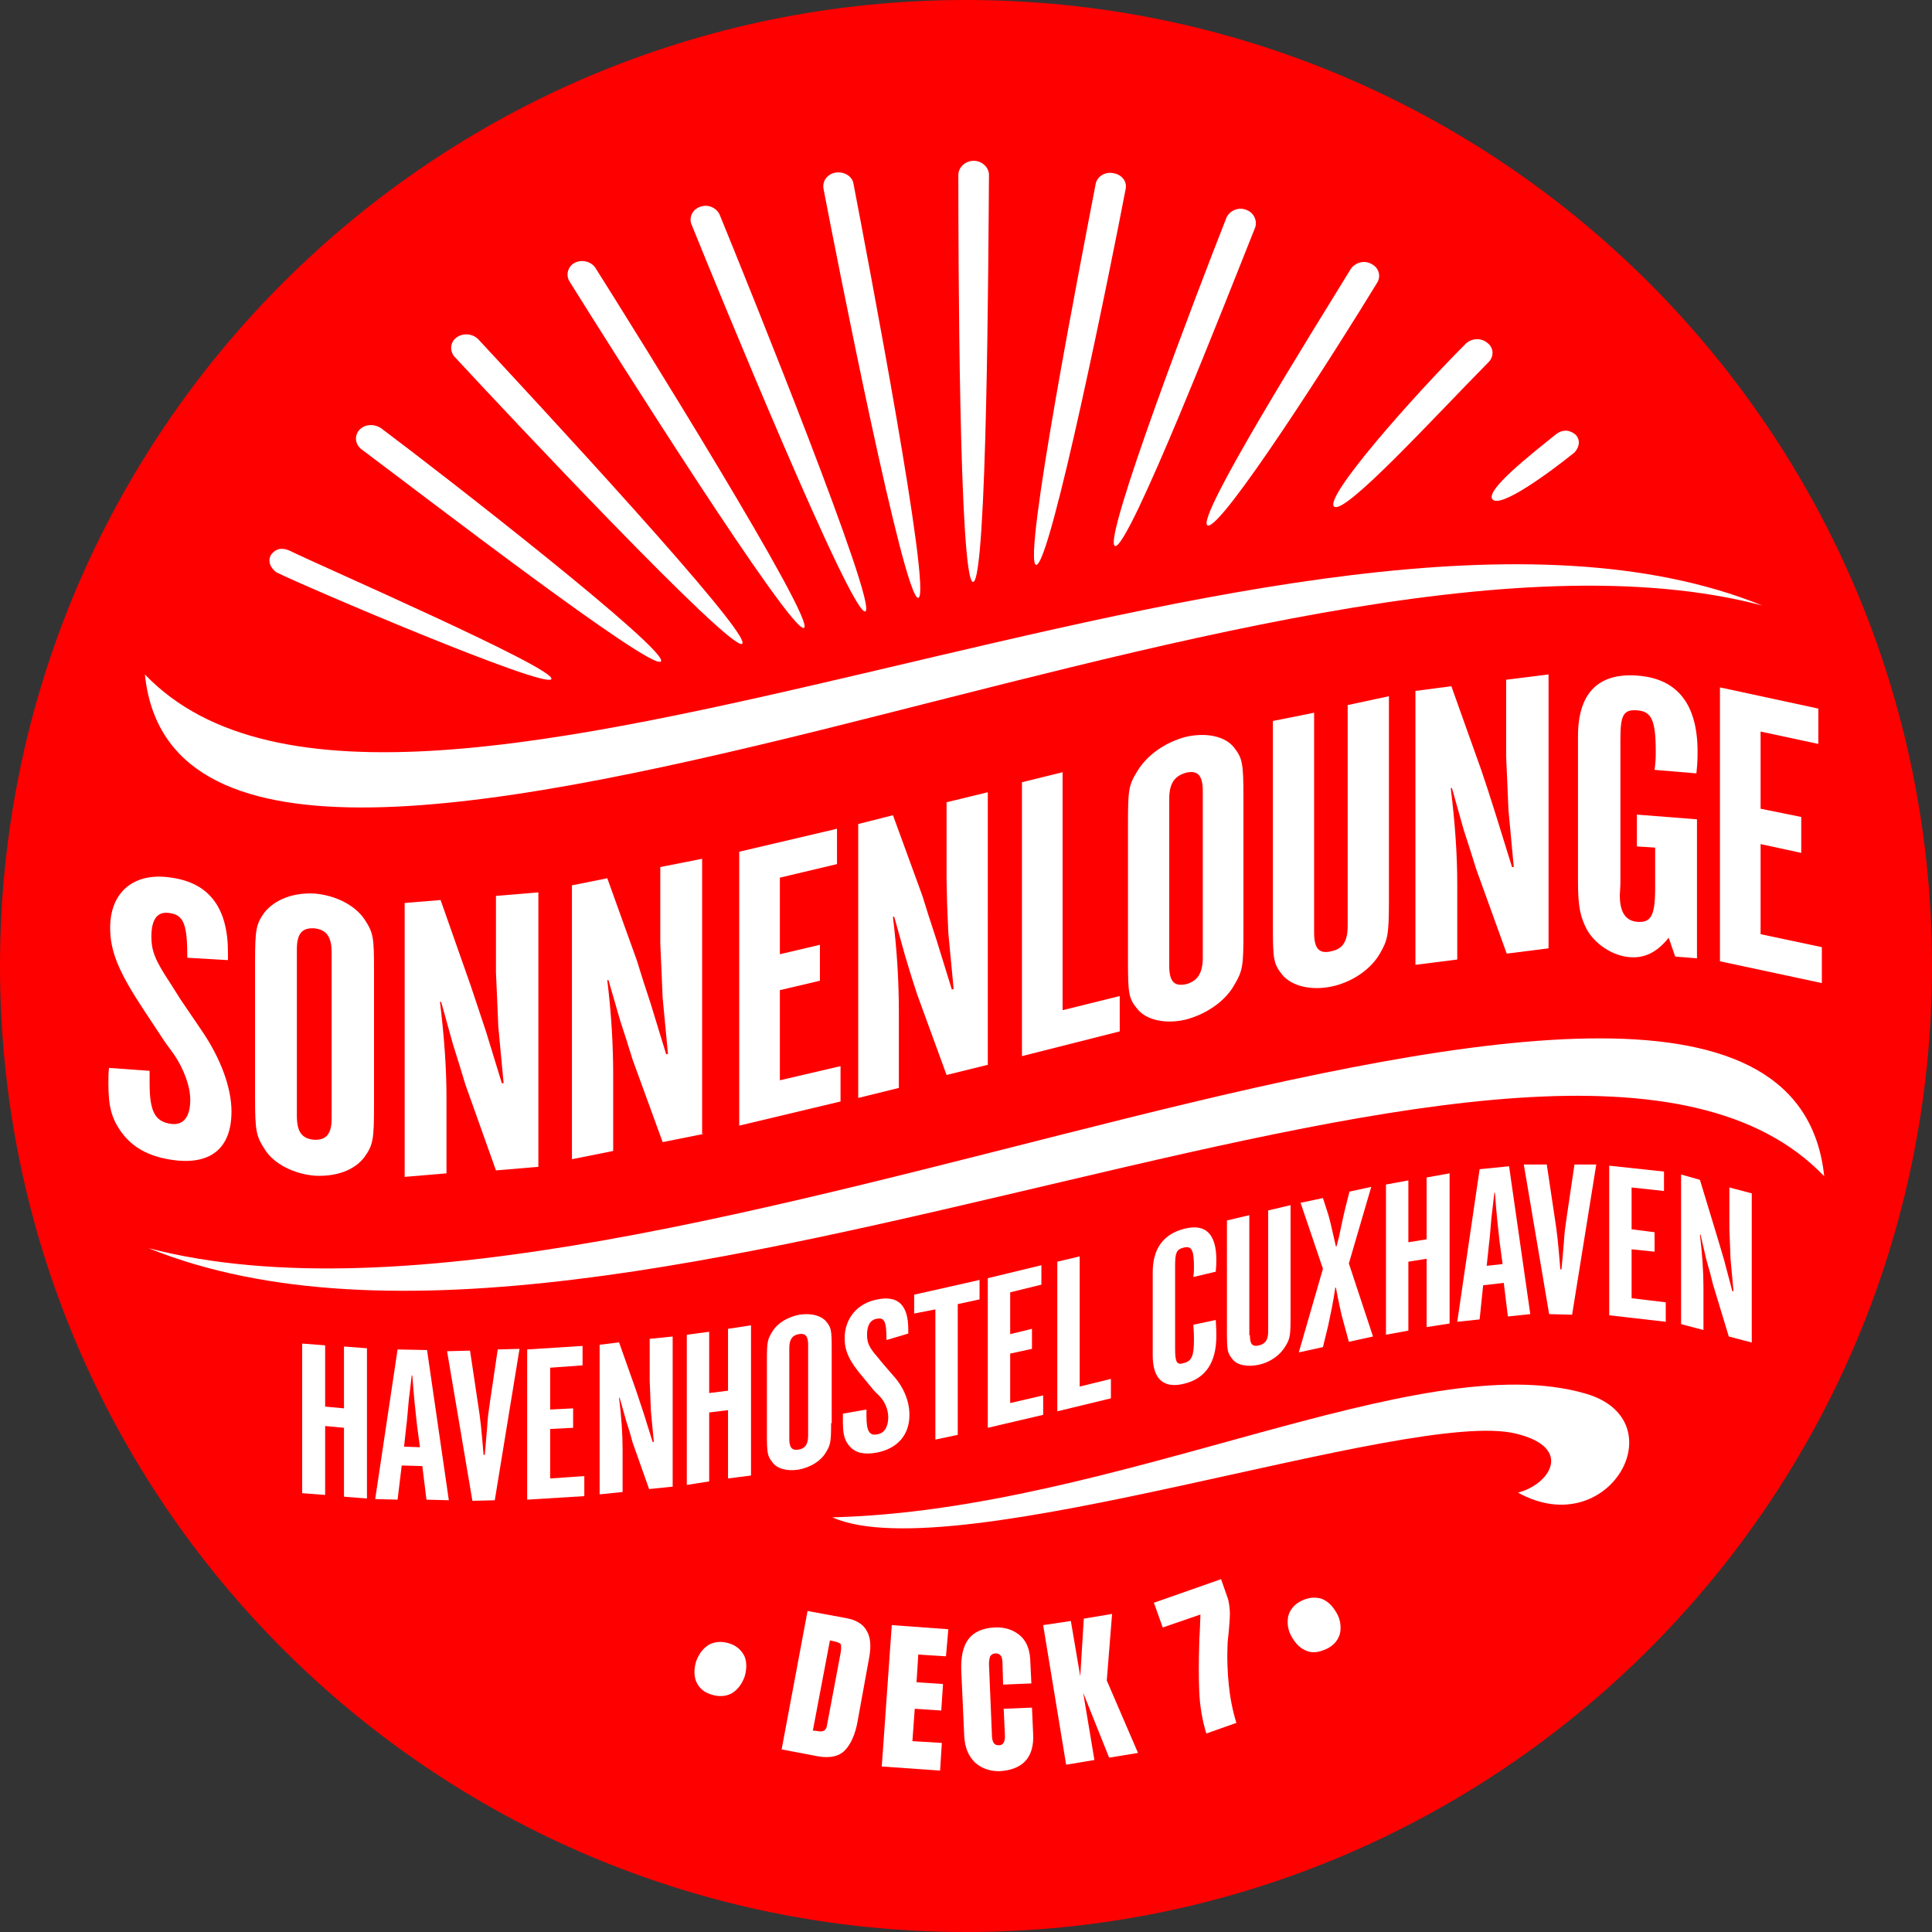 <svg xmlns="http://www.w3.org/2000/svg" xmlns:xlink="http://www.w3.org/1999/xlink" id="Ebene_1" x="0px" y="0px" viewBox="0 0 328 328" style="enable-background:new 0 0 328 328;" xml:space="preserve"><rect x="0" y="0" width="328" height="328" fill="#333333" stroke="none"/><style type="text/css">	.st0{clip-path:url(#SVGID_00000073692973953913971870000016313776770417986463_);fill:#FF0000;}	.st1{clip-path:url(#SVGID_00000073692973953913971870000016313776770417986463_);fill:#FFFFFF;}	.st2{fill:#FFFFFF;}	.st3{clip-path:url(#SVGID_00000158022976459059572710000009780693023552712857_);fill:#FFFFFF;}	.st4{clip-path:url(#SVGID_00000008128851571697684160000014300751322035084200_);fill:#FFFFFF;}	.st5{clip-path:url(#SVGID_00000098931604188389540620000011283212944706540948_);fill:#FFFFFF;}	.st6{clip-path:url(#SVGID_00000129894878599055803150000006278064979498892985_);fill:#FFFFFF;}	.st7{clip-path:url(#SVGID_00000112610766872557223000000018416690853143656623_);fill:#FFFFFF;}	.st8{clip-path:url(#SVGID_00000029764520477609235410000016271882701906999962_);fill:#FFFFFF;}	.st9{clip-path:url(#SVGID_00000130633995518638554650000008790580065059365816_);fill:#FFFFFF;}	.st10{clip-path:url(#SVGID_00000075865103330462349530000007524172723042401213_);fill:#FFFFFF;}	.st11{clip-path:url(#SVGID_00000147934425214039465850000004666743340571592111_);fill:#FFFFFF;}	.st12{clip-path:url(#SVGID_00000168090666609692984440000016319543490484271530_);fill:#FFFFFF;}</style><g>	<defs>		<rect id="SVGID_1_" width="328" height="328"></rect>	</defs>	<clipPath id="SVGID_00000003790893366996329340000015639038147594337960_">		<use xlink:href="#SVGID_1_" style="overflow:visible;"></use>	</clipPath>	<path style="clip-path:url(#SVGID_00000003790893366996329340000015639038147594337960_);fill:#FF0000;" d="M164,328  c90.6,0,164-73.4,164-164S254.6,0,164,0S0,73.4,0,164S73.4,328,164,328"></path>	<path style="clip-path:url(#SVGID_00000003790893366996329340000015639038147594337960_);fill:#FFFFFF;" d="M118.2,285.5  c-0.4-1-0.4-2.2,0-3.5c0.5-1.3,1.2-2.2,2.2-2.8c1-0.5,2.1-0.6,3.4-0.2c1.3,0.4,2.1,1.2,2.6,2.2c0.4,1,0.4,2.2,0,3.5  c-0.5,1.3-1.2,2.2-2.2,2.8c-1,0.5-2.1,0.6-3.4,0.2C119.5,287.3,118.7,286.6,118.2,285.5"></path>	<path style="clip-path:url(#SVGID_00000003790893366996329340000015639038147594337960_);fill:#FFFFFF;" d="M138.9,293.9  c0.9,0.2,1.4-0.2,1.5-1l2.3-12.2c0.1-0.5,0.1-0.9,0.1-1.2s-0.1-0.5-0.4-0.6c-0.2-0.1-0.5-0.2-1-0.3l-0.5-0.1l-2.9,15.3L138.9,293.9  z M137.1,273.5l6.5,1.2c1.7,0.3,2.9,1,3.5,2.1c0.7,1.1,0.8,2.6,0.5,4.4l-2,11c-0.4,2.3-1.2,4-2.2,5c-1,1-2.5,1.3-4.4,1l-6.3-1.2  L137.1,273.5z"></path></g><polygon class="st2" points="149.7,299.9 151.4,275.9 161,276.6 160.6,281.2 155.9,280.9 155.6,285.6 160.1,285.9 159.8,290.4  155.3,290.1 154.9,295.6 159.9,295.9 159.6,300.6 "></polygon><g>	<defs>		<rect id="SVGID_00000040553723542555217070000009566183979707912843_" width="328" height="328"></rect>	</defs>	<clipPath id="SVGID_00000115485240814341170340000003889562787210499201_">		<use xlink:href="#SVGID_00000040553723542555217070000009566183979707912843_" style="overflow:visible;"></use>	</clipPath>	<path style="clip-path:url(#SVGID_00000115485240814341170340000003889562787210499201_);fill:#FFFFFF;" d="M165.5,299.2  c-1.1-1.1-1.7-2.5-1.8-4.5l-0.5-11c-0.1-2.4,0.3-4.2,1.2-5.4c0.9-1.2,2.4-1.9,4.4-2c1.8-0.1,3.2,0.4,4.3,1.3  c1.1,0.9,1.7,2.3,1.8,4.1l0.2,4.1l-4.8,0.2l-0.1-3.5c0-0.7-0.1-1.2-0.3-1.4c-0.2-0.3-0.5-0.4-0.9-0.4c-0.4,0-0.7,0.2-0.9,0.5  c-0.1,0.3-0.2,0.7-0.2,1.3l0.5,12c0,0.6,0.1,1.1,0.3,1.4c0.2,0.3,0.5,0.4,0.9,0.4c0.7,0,1.1-0.6,1-1.9l-0.2-4.3l4.8-0.2l0.2,4.5  c0.2,4-1.8,6.1-5.8,6.3C168,300.7,166.6,300.2,165.5,299.2"></path></g><polygon class="st2" points="181,299.6 177.1,275.9 181.8,275.2 183.4,284.6 184,274.8 188.8,274 187.9,285.3 193.2,297.6  188.3,298.4 183.9,287.4 185.8,298.8 "></polygon><g>	<defs>		<rect id="SVGID_00000125568412596866755210000008374127381661418901_" width="328" height="328"></rect>	</defs>	<clipPath id="SVGID_00000023961815390418717550000001409220934195418034_">		<use xlink:href="#SVGID_00000125568412596866755210000008374127381661418901_" style="overflow:visible;"></use>	</clipPath>	<path style="clip-path:url(#SVGID_00000023961815390418717550000001409220934195418034_);fill:#FFFFFF;" d="M203.6,287.2  c-0.1-2.3-0.1-5.1,0-8.2c0-1,0.1-1.8,0.1-2.2l0.1-2.7l-6.4,2.2l-1.5-4.2l11.4-4l1.2,3.4c0.2,0.9,0.3,1.7,0.3,2.5  c0,0.8-0.1,1.9-0.2,3.1c-0.1,0.9-0.2,1.7-0.2,2.3c-0.1,2.2,0,4.4,0.2,6.5c0.2,2.1,0.6,4.3,1.3,6.6l-5.1,1.8  C204.1,292,203.7,289.6,203.6,287.2"></path>	<path style="clip-path:url(#SVGID_00000023961815390418717550000001409220934195418034_);fill:#FFFFFF;" d="M221.9,280.3  c-1.1-0.4-1.9-1.2-2.6-2.4c-0.7-1.2-0.8-2.4-0.6-3.5c0.3-1.1,1-2,2.2-2.6c1.2-0.6,2.3-0.7,3.4-0.4c1.1,0.4,1.9,1.2,2.6,2.4  c0.7,1.2,0.8,2.4,0.6,3.5c-0.3,1.1-1,2-2.2,2.6C224,280.5,222.9,280.7,221.9,280.3"></path>	<path style="clip-path:url(#SVGID_00000023961815390418717550000001409220934195418034_);fill:#FFFFFF;" d="M25.4,181.8v2.1  c0,4.8,0.9,6.5,3.6,6.9c2.1,0.3,3.3-1.1,3.3-4.1c0-2.3-1.1-5.2-2.7-7.6l-1.6-2.2l-3.5-5.3c-4.3-6.5-5.8-10-5.8-14.1  c0-6.1,4.1-9.5,10.4-8.5c6.4,0.9,9.6,5.1,9.6,12.7v1.3l-6.9-0.4c0-5.7-0.6-7.3-3.1-7.6c-2-0.3-3,1.1-3,4c0,2.4,0.6,4,3.2,7.9  l1.7,2.7l3.6,5.3c3.3,4.8,5.1,9.8,5.1,13.8c0,6.3-3.6,9.2-10.2,8.2c-3.9-0.6-6.6-2.1-8.5-4.7c-1.7-2.4-2.2-4.4-2.2-8.3  c0-1,0-1.5,0.1-2.6L25.4,181.8z"></path>	<path style="clip-path:url(#SVGID_00000023961815390418717550000001409220934195418034_);fill:#FFFFFF;" d="M56.3,161.7  c0-2.7-0.9-3.9-3-4.1c-2.1-0.1-2.9,1-2.9,3.6v28.2c0,2.7,0.8,3.9,2.9,4.1c2.1,0.1,3-1,3-3.6V161.7z M63.5,187.7  c0,5.9-0.2,6.7-1.6,8.7c-1.7,2.3-4.9,3.4-8.5,3.2c-3.5-0.3-6.9-2-8.4-4.4c-1.5-2.3-1.7-3.1-1.7-8.9v-22.8c0-5.9,0.2-6.6,1.6-8.6  c1.8-2.2,4.9-3.4,8.5-3.2c3.6,0.3,6.9,2,8.5,4.4c1.5,2.3,1.6,3,1.6,8.8V187.7z"></path>	<path style="clip-path:url(#SVGID_00000023961815390418717550000001409220934195418034_);fill:#FFFFFF;" d="M91.3,198.1l-7.1,0.6  L79,184.1l-1-3.3l-1.1-3.5l-2-7.2l-0.2,0c0.7,5.9,1.1,11.1,1.1,16.2v12.9l-7.1,0.6v-46.5l6.1-0.5l5.1,14.5l1.1,3.3l1.5,4.5l2.7,8.8  l0.3,0l-0.9-9.6l-0.2-4.7l-0.2-4.5v-13l7.2-0.6V198.1z"></path>	<path style="clip-path:url(#SVGID_00000023961815390418717550000001409220934195418034_);fill:#FFFFFF;" d="M119.5,192.5l-7,1.4  l-5.1-14l-1-3.2l-1.1-3.4l-2-6.9l-0.2,0c0.7,5.8,1,11,1,16.1v12.9l-7,1.4v-46.5l6-1.2l5,13.9l1,3.2l1.4,4.3l2.6,8.5l0.3-0.1  l-0.9-9.5l-0.2-4.7l-0.2-4.5v-13l7.1-1.4V192.5z"></path></g><polygon class="st2" points="142.1,140.7 142.1,146.7 132.4,149 132.4,162 139.2,160.4 139.2,166.5 132.4,168.1 132.4,183.4  142.7,181 142.7,187 125.5,191.1 125.5,144.6 "></polygon><g>	<defs>		<rect id="SVGID_00000057147676393171389650000002452943833333328787_" width="328" height="328"></rect>	</defs>	<clipPath id="SVGID_00000026131599122505385750000011920709400003172510_">		<use xlink:href="#SVGID_00000057147676393171389650000002452943833333328787_" style="overflow:visible;"></use>	</clipPath>	<path style="clip-path:url(#SVGID_00000026131599122505385750000011920709400003172510_);fill:#FFFFFF;" d="M167.6,180.8l-6.9,1.7  l-5-13.7l-1-3.1l-1-3.3l-1.9-6.8l-0.2,0.1c0.7,5.8,1,11,1,16.1v12.9l-6.9,1.7v-46.5l5.9-1.5l5,13.7l1,3.2l1.4,4.3l2.6,8.4l0.3-0.1  l-0.9-9.5l-0.2-4.7l-0.1-4.5v-13l7-1.7V180.8z"></path></g><polygon class="st2" points="173.5,132.8 180.4,131.1 180.4,171.5 190.1,169.1 190.1,175.1 173.5,179.3 "></polygon><g>	<defs>		<rect id="SVGID_00000029008235311066899700000009329706948326150578_" width="328" height="328"></rect>	</defs>	<clipPath id="SVGID_00000064349654147942937320000001468037176066932634_">		<use xlink:href="#SVGID_00000029008235311066899700000009329706948326150578_" style="overflow:visible;"></use>	</clipPath>	<path style="clip-path:url(#SVGID_00000064349654147942937320000001468037176066932634_);fill:#FFFFFF;" d="M204.2,134.3  c0-2.7-0.9-3.6-2.9-3.1c-2,0.6-2.8,1.9-2.8,4.5v28.2c0,2.7,0.8,3.6,2.8,3.2c2-0.5,2.9-1.9,2.9-4.5V134.3z M211.1,158.1  c0,5.9-0.1,6.7-1.6,9.2c-1.6,2.8-4.8,4.9-8.2,5.8c-3.4,0.8-6.7,0.1-8.2-1.8c-1.5-1.8-1.6-2.6-1.6-8.4V140c0-5.9,0.1-6.7,1.6-9.1  c1.7-2.8,4.8-4.9,8.2-5.8c3.5-0.8,6.7-0.1,8.2,1.8c1.4,1.8,1.6,2.6,1.6,8.3V158.1z"></path>	<path style="clip-path:url(#SVGID_00000064349654147942937320000001468037176066932634_);fill:#FFFFFF;" d="M223.1,158.3  c0,2.7,0.8,3.7,2.9,3.2c2-0.4,2.8-1.7,2.8-4.4v-37.4l7-1.5v34.7c0,5.9-0.2,6.7-1.6,9.1c-1.6,2.7-4.8,4.8-8.2,5.5  c-3.5,0.7-6.7-0.1-8.3-2c-1.5-1.9-1.6-2.6-1.6-8.3v-34.8l7-1.4V158.3z"></path>	<path style="clip-path:url(#SVGID_00000064349654147942937320000001468037176066932634_);fill:#FFFFFF;" d="M262.9,161l-7.1,0.9  l-5.2-14.4l-1-3.2l-1.1-3.4l-2-7.1l-0.2,0c0.7,5.8,1.1,11.1,1.1,16.2v12.9l-7.1,0.9v-46.5l6.1-0.8l5.1,14.3l1.1,3.3l1.4,4.4  l2.7,8.7l0.3,0l-0.9-9.6l-0.2-4.7l-0.2-4.5v-13l7.2-0.9V161z"></path>	<path style="clip-path:url(#SVGID_00000064349654147942937320000001468037176066932634_);fill:#FFFFFF;" d="M288.2,162.7l-3.8-0.3  l-1.1-3.2c-2,2.5-4.1,3.5-6.6,3.3c-2.9-0.2-5.9-2.2-7.3-4.7c-1.1-2.1-1.5-3.9-1.5-8.1V125c0-7.3,3.4-10.8,10.1-10.3  c6.8,0.5,10.2,4.9,10.2,12.9c0,1,0,1.9-0.2,3.7l-7.1-0.6c0.2-1.5,0.2-2.2,0.2-3.1c0-5.3-0.7-6.8-3.1-7c-2.4-0.2-2.9,0.8-2.9,4.9  v24.6l-0.1,1.9c0,2.9,1,4.3,2.9,4.5c2.4,0.2,3.1-1,3.1-5.8v-6.8l-3.1-0.2v-5.4l10.2,0.8V162.7z"></path></g><polygon class="st2" points="308.7,120.3 308.7,126.3 298.9,124.2 298.9,137.3 305.8,138.7 305.8,144.8 298.9,143.3 298.9,158.6  309.3,160.8 309.3,166.9 292,163.2 292,116.7 "></polygon><polygon class="st2" points="55.2,242.1 55.2,253.8 51.3,253.5 51.3,228.1 55.2,228.4 55.2,238.8 58.4,239.1 58.4,228.6 62.3,228.9  62.3,254.4 58.4,254.1 58.4,242.4 "></polygon><g>	<defs>		<rect id="SVGID_00000103260197396258342570000009693830133491390894_" width="328" height="328"></rect>	</defs>	<clipPath id="SVGID_00000106829356456611915380000005391814434978958999_">		<use xlink:href="#SVGID_00000103260197396258342570000009693830133491390894_" style="overflow:visible;"></use>	</clipPath>	<path style="clip-path:url(#SVGID_00000106829356456611915380000005391814434978958999_);fill:#FFFFFF;" d="M70.8,242  c-0.3-2.8-0.5-4.4-0.8-8.5l-0.1,0c-0.2,1.9-0.4,3.3-0.5,4.2c-0.2,2.2-0.3,3.6-0.4,4.2l-0.4,3.7l2.7,0.1L70.8,242z M67.5,254.6  l-3.8-0.1l3.8-25.4l5,0.1l3.7,25.5l-3.8-0.1l-0.7-5.7l-3.5-0.1L67.5,254.6z"></path>	<path style="clip-path:url(#SVGID_00000106829356456611915380000005391814434978958999_);fill:#FFFFFF;" d="M80.2,254.8l-4.3-25.4  l3.9-0.1l1.3,8.7c0.5,3.2,0.6,4.3,1,9l0.2,0l0.4-4.6c0.1-1.8,0.2-2.4,0.5-4.5l1.3-8.8l3.7-0.1L84,254.7L80.2,254.8z"></path></g><polygon class="st2" points="98.9,228.5 98.9,231.8 93.4,232.2 93.4,239.3 97.3,239.1 97.3,242.4 93.4,242.6 93.4,251 99.2,250.6  99.2,254 89.5,254.6 89.5,229.1 "></polygon><g>	<defs>		<rect id="SVGID_00000125573210513141740410000008410513635756537022_" width="328" height="328"></rect>	</defs>	<clipPath id="SVGID_00000177473382685361155900000002888849095520838059_">		<use xlink:href="#SVGID_00000125573210513141740410000008410513635756537022_" style="overflow:visible;"></use>	</clipPath>	<path style="clip-path:url(#SVGID_00000177473382685361155900000002888849095520838059_);fill:#FFFFFF;" d="M114.1,252.4l-3.9,0.4  l-2.8-7.9l-0.5-1.8l-0.6-1.9l-1.1-3.9l-0.1,0c0.4,3.2,0.6,6.1,0.6,8.9v7.1l-3.9,0.4v-25.4l3.3-0.4l2.8,7.9l0.6,1.8l0.8,2.4l1.5,4.8  l0.2,0l-0.5-5.3l-0.1-2.6l-0.1-2.5v-7.1l3.9-0.4V252.4z"></path></g><polygon class="st2" points="120.4,239.8 120.4,251.5 116.6,252.1 116.6,226.6 120.4,226.1 120.4,236.5 123.6,236.1 123.6,225.6  127.5,225 127.5,250.5 123.6,251 123.6,239.4 "></polygon><g>	<defs>		<rect id="SVGID_00000181057701352693984100000006054693348789668494_" width="328" height="328"></rect>	</defs>	<clipPath id="SVGID_00000029733051913539032550000006086693567668850334_">		<use xlink:href="#SVGID_00000181057701352693984100000006054693348789668494_" style="overflow:visible;"></use>	</clipPath>	<path style="clip-path:url(#SVGID_00000029733051913539032550000006086693567668850334_);fill:#FFFFFF;" d="M137.2,228.3  c0-1.5-0.5-2-1.6-1.8c-1.1,0.2-1.6,0.9-1.6,2.4v15.4c0,1.5,0.5,2,1.6,1.8c1.1-0.2,1.6-0.9,1.6-2.4V228.3z M141.1,241.6  c0,3.2-0.1,3.7-0.9,5c-0.9,1.5-2.6,2.5-4.6,2.9c-1.9,0.3-3.7-0.1-4.5-1.3c-0.8-1-0.9-1.5-0.9-4.7V231c0-3.2,0.1-3.6,0.9-4.9  c0.9-1.5,2.6-2.5,4.6-2.9c1.9-0.3,3.7,0.1,4.6,1.2c0.8,1,0.9,1.4,0.9,4.6V241.6z"></path>	<path style="clip-path:url(#SVGID_00000029733051913539032550000006086693567668850334_);fill:#FFFFFF;" d="M147.1,239.3v1.1  c0,2.6,0.5,3.4,1.9,3.1c1.1-0.2,1.8-1.2,1.8-2.9c0-1.3-0.6-2.7-1.5-3.6l-0.9-0.9l-1.9-2.3c-2.3-2.7-3.1-4.4-3.1-6.6  c0-3.4,2.2-6,5.6-6.6c3.5-0.7,5.2,1,5.2,5.1v0.7l-3.7,1.1c0-3.1-0.3-3.9-1.7-3.6c-1.1,0.2-1.6,1.2-1.6,2.7c0,1.3,0.3,2.1,1.7,3.7  l0.9,1.1l1.9,2.2c1.8,2,2.7,4.4,2.7,6.6c0,3.4-2,5.7-5.5,6.4c-2.1,0.4-3.6,0.1-4.6-1c-0.9-1-1.2-2-1.2-4.2c0-0.6,0-0.8,0-1.4  L147.1,239.3z"></path></g><polygon class="st2" points="158.8,222.3 155.2,223 155.2,219.8 166.3,217.3 166.3,220.6 162.6,221.4 162.6,243.6 158.8,244.4 "></polygon><polygon class="st2" points="176.8,214.8 176.8,218.1 171.5,219.4 171.5,226.5 175.2,225.6 175.2,229 171.5,229.8 171.5,238.2  177.1,236.9 177.1,240.2 167.7,242.4 167.7,217 "></polygon><polygon class="st2" points="179.5,214.2 183.3,213.3 183.3,235.4 188.6,234.1 188.6,237.4 179.5,239.6 "></polygon><g>	<defs>		<rect id="SVGID_00000127744691326574023840000008945842805230917000_" width="328" height="328"></rect>	</defs>	<clipPath id="SVGID_00000068669674047064685120000012699469975066891700_">		<use xlink:href="#SVGID_00000127744691326574023840000008945842805230917000_" style="overflow:visible;"></use>	</clipPath>	<path style="clip-path:url(#SVGID_00000068669674047064685120000012699469975066891700_);fill:#FFFFFF;" d="M206.4,224.1  c0.1,1.5,0.1,1.9,0.1,2.7c0,4.5-1.8,7.2-5.4,8.1c-3.5,0.9-5.4-0.7-5.4-4.8v-14.1c0-4,1.8-6.5,5.4-7.4c3.6-0.9,5.4,0.9,5.4,5.3  c0,0.6,0,1-0.1,2l-3.8,0.9c0.1-0.8,0.1-1.2,0.1-1.7c0-2.9-0.4-3.6-1.7-3.3c-1.3,0.3-1.5,0.9-1.5,3.2v14c0,2.3,0.3,2.8,1.5,2.4  c1.3-0.3,1.7-1.2,1.7-3.9c0-0.7,0-1.3-0.1-2.6L206.4,224.1z"></path>	<path style="clip-path:url(#SVGID_00000068669674047064685120000012699469975066891700_);fill:#FFFFFF;" d="M212.2,226.7  c0,1.5,0.4,2,1.6,1.7c1.1-0.3,1.5-1,1.5-2.4v-20.5l3.8-0.9v19c0,3.2-0.1,3.7-0.9,5c-0.9,1.5-2.6,2.7-4.5,3.1  c-1.9,0.4-3.7,0.1-4.5-1c-0.8-1-0.9-1.4-0.9-4.5v-19l3.8-0.9V226.7z"></path>	<path style="clip-path:url(#SVGID_00000068669674047064685120000012699469975066891700_);fill:#FFFFFF;" d="M220.8,204.2l3.8-0.8  l0.9,2.8c0.4,1.4,0.4,1.5,1,4.1l0.3,1.3l0.1,0l0.4-1.5l0.7-3.3l0.3-1.3l0.8-3.2l3.7-0.8l-3.8,13l4.1,12.4l-4.1,0.9l-0.9-3.3  c-0.4-1.3-0.9-3.8-1.3-5.9l-0.1,0c-0.3,2.2-0.9,5-1.2,6.4l-0.9,3.7l-4.1,0.9l4.1-14.2L220.8,204.2z"></path></g><polygon class="st2" points="239.1,214.2 239.1,225.9 235.3,226.6 235.3,201.1 239.1,200.4 239.1,210.9 242.2,210.4 242.2,199.9  246.1,199.2 246.1,224.7 242.2,225.3 242.2,213.7 "></polygon><g>	<defs>		<rect id="SVGID_00000073697736082774564940000004742963112290921404_" width="328" height="328"></rect>	</defs>	<clipPath id="SVGID_00000145026884924115335930000006830258259630537647_">		<use xlink:href="#SVGID_00000073697736082774564940000004742963112290921404_" style="overflow:visible;"></use>	</clipPath>	<path style="clip-path:url(#SVGID_00000145026884924115335930000006830258259630537647_);fill:#FFFFFF;" d="M254.6,210.9  c-0.3-2.7-0.5-4.3-0.8-8.4l-0.1,0c-0.2,1.9-0.4,3.3-0.5,4.3c-0.2,2.3-0.3,3.7-0.4,4.3l-0.4,3.8l2.7-0.3L254.6,210.9z M251.2,224  l-3.8,0.4l3.8-25.9l5-0.5l3.6,25.1l-3.8,0.4l-0.7-5.7l-3.5,0.4L251.2,224z"></path>	<path style="clip-path:url(#SVGID_00000145026884924115335930000006830258259630537647_);fill:#FFFFFF;" d="M263,223.1l-4.3-25.4  l3.9,0l1.3,8.7c0.5,3.2,0.6,4.3,1,9.1l0.2,0l0.4-4.5c0.1-1.8,0.2-2.4,0.5-4.5l1.3-8.8l3.7,0l-4.1,25.5L263,223.1z"></path></g><polygon class="st2" points="282.5,198.9 282.5,202.2 277,201.6 277,208.7 280.9,209.2 280.9,212.5 277,212.1 277,220.4  282.8,221.1 282.8,224.4 273.2,223.3 273.2,197.9 "></polygon><g>	<defs>		<rect id="SVGID_00000181062034108107451960000015597529579432897188_" width="328" height="328"></rect>	</defs>	<clipPath id="SVGID_00000149362170446803436930000002756462026607810475_">		<use xlink:href="#SVGID_00000181062034108107451960000015597529579432897188_" style="overflow:visible;"></use>	</clipPath>	<path style="clip-path:url(#SVGID_00000149362170446803436930000002756462026607810475_);fill:#FFFFFF;" d="M297.3,227.9l-3.8-1  l-2.7-8.9l-0.5-2l-0.6-2.1l-1-4.3l-0.1,0c0.4,3.3,0.6,6.3,0.6,9.1v7.1l-3.8-1v-25.4l3.2,0.9l2.7,8.9l0.6,2l0.8,2.7l1.4,5.3l0.2,0  l-0.5-5.4l-0.1-2.6l-0.1-2.5v-7.1l3.8,1V227.9z"></path>	<path style="clip-path:url(#SVGID_00000149362170446803436930000002756462026607810475_);fill:#FFFFFF;" d="M25.2,211.9  c81,32.8,239.6-59.2,284.5-12.2c-3.6-34.3-58-24.9-119-9.7C133.2,204.3,68.5,223.2,25.2,211.9"></path>	<path style="clip-path:url(#SVGID_00000149362170446803436930000002756462026607810475_);fill:#FFFFFF;" d="M299.2,102.8  C221.1,71.1,68,159.9,24.6,114.5c3.4,33.1,56,24,114.9,9.4C195,110.1,257.4,91.8,299.2,102.8"></path>	<path style="clip-path:url(#SVGID_00000149362170446803436930000002756462026607810475_);fill:#FFFFFF;" d="M165.2,98.8  c-2.4,0-2.5-56.9-2.5-69.1c0-1.3,1.2-2.4,2.6-2.4h0c1.4,0,2.6,1.1,2.6,2.4C167.8,42,167.6,98.8,165.2,98.8"></path>	<path style="clip-path:url(#SVGID_00000149362170446803436930000002756462026607810475_);fill:#FFFFFF;" d="M175.9,95.9  c-2.4-0.4,7.8-52.6,10.1-64.6c0.2-1.3,1.6-2.2,3-1.9h0c1.4,0.2,2.4,1.4,2.1,2.7C188.8,44.2,178.3,96.3,175.9,95.9"></path>	<path style="clip-path:url(#SVGID_00000149362170446803436930000002756462026607810475_);fill:#FFFFFF;" d="M189.3,92.7  C187,92,203.7,48.4,208.2,37c0.5-1.2,2-1.9,3.3-1.4l0,0c1.3,0.4,2,1.8,1.6,3C208.5,50.1,191.6,93.4,189.3,92.7"></path>	<path style="clip-path:url(#SVGID_00000149362170446803436930000002756462026607810475_);fill:#FFFFFF;" d="M205,89.2  c-2.1-1.1,17.8-32.9,24.3-43.5c0.7-1.1,2.3-1.6,3.5-0.9l0,0c1.3,0.6,1.7,2.1,1,3.2C227.3,58.7,207.2,90.3,205,89.2"></path>	<path style="clip-path:url(#SVGID_00000149362170446803436930000002756462026607810475_);fill:#FFFFFF;" d="M155.9,101.5  c-2.4,0.4-13.8-57.5-16.1-69.5c-0.2-1.3,0.7-2.5,2.1-2.7h0c1.4-0.2,2.8,0.6,3,1.9C147.2,43.3,158.3,101.1,155.9,101.5"></path>	<path style="clip-path:url(#SVGID_00000149362170446803436930000002756462026607810475_);fill:#FFFFFF;" d="M146.9,103.8  c-2.3,0.8-24.9-54.3-29.5-65.7c-0.5-1.2,0.2-2.6,1.5-3l0,0c1.3-0.5,2.8,0.2,3.3,1.4C126.9,48,149.2,103.1,146.9,103.8"></path>	<path style="clip-path:url(#SVGID_00000149362170446803436930000002756462026607810475_);fill:#FFFFFF;" d="M136.5,106.6  c-2.1,1.1-33.2-48.2-39.8-58.8c-0.7-1.1-0.3-2.6,0.9-3.2l0,0c1.2-0.6,2.8-0.2,3.5,0.9C107.8,56.1,138.6,105.5,136.5,106.6"></path>	<path style="clip-path:url(#SVGID_00000149362170446803436930000002756462026607810475_);fill:#FFFFFF;" d="M126,109.3  c-1.9,1.4-40.2-39.4-48.8-48.7c-0.9-1-0.8-2.5,0.3-3.3l0,0c1.1-0.8,2.7-0.7,3.7,0.3C89.8,66.9,127.9,107.8,126,109.3"></path>	<path style="clip-path:url(#SVGID_00000149362170446803436930000002756462026607810475_);fill:#FFFFFF;" d="M112.2,112.3  c-1.5,1.7-40.5-28.3-50.8-36C60.3,75.5,60.1,74,61,73l0,0c0.9-1,2.5-1.1,3.7-0.3C75,80.4,113.8,110.6,112.2,112.3"></path>	<path style="clip-path:url(#SVGID_00000149362170446803436930000002756462026607810475_);fill:#FFFFFF;" d="M93.6,115.3  c-1,1.7-41.8-15.7-46.6-18.1c-0.5-0.3-1.8-1.5-1-3l0,0c1.2-1.6,2.7-0.9,3.2-0.7C54,95.9,94.7,113.6,93.6,115.3"></path>	<path style="clip-path:url(#SVGID_00000149362170446803436930000002756462026607810475_);fill:#FFFFFF;" d="M226.5,86  c1.8,1.5,17.2-15.4,26.2-24.5c1-1,0.9-2.5-0.2-3.3l0,0c-1.1-0.9-2.7-0.8-3.7,0.2C239.8,67.4,224.7,84.5,226.5,86"></path>	<path style="clip-path:url(#SVGID_00000149362170446803436930000002756462026607810475_);fill:#FFFFFF;" d="M253.4,84.8  c1.4,1.5,9.7-4.6,13.8-7.9c0.4-0.3,1.5-1.8,0.3-3.1l0,0c-1.6-1.3-2.9-0.4-3.3-0.1C260.1,77,252,83.3,253.4,84.8"></path>	<path style="clip-path:url(#SVGID_00000149362170446803436930000002756462026607810475_);fill:#FFFFFF;" d="M141.3,257.6  c48.4-1.2,99.5-29.3,127.9-21c15.6,4.5,4,25.4-11.5,16.8c5.3-1.3,9.6-7.6-0.3-10C239.5,238.9,161.9,266.8,141.3,257.6"></path></g></svg>